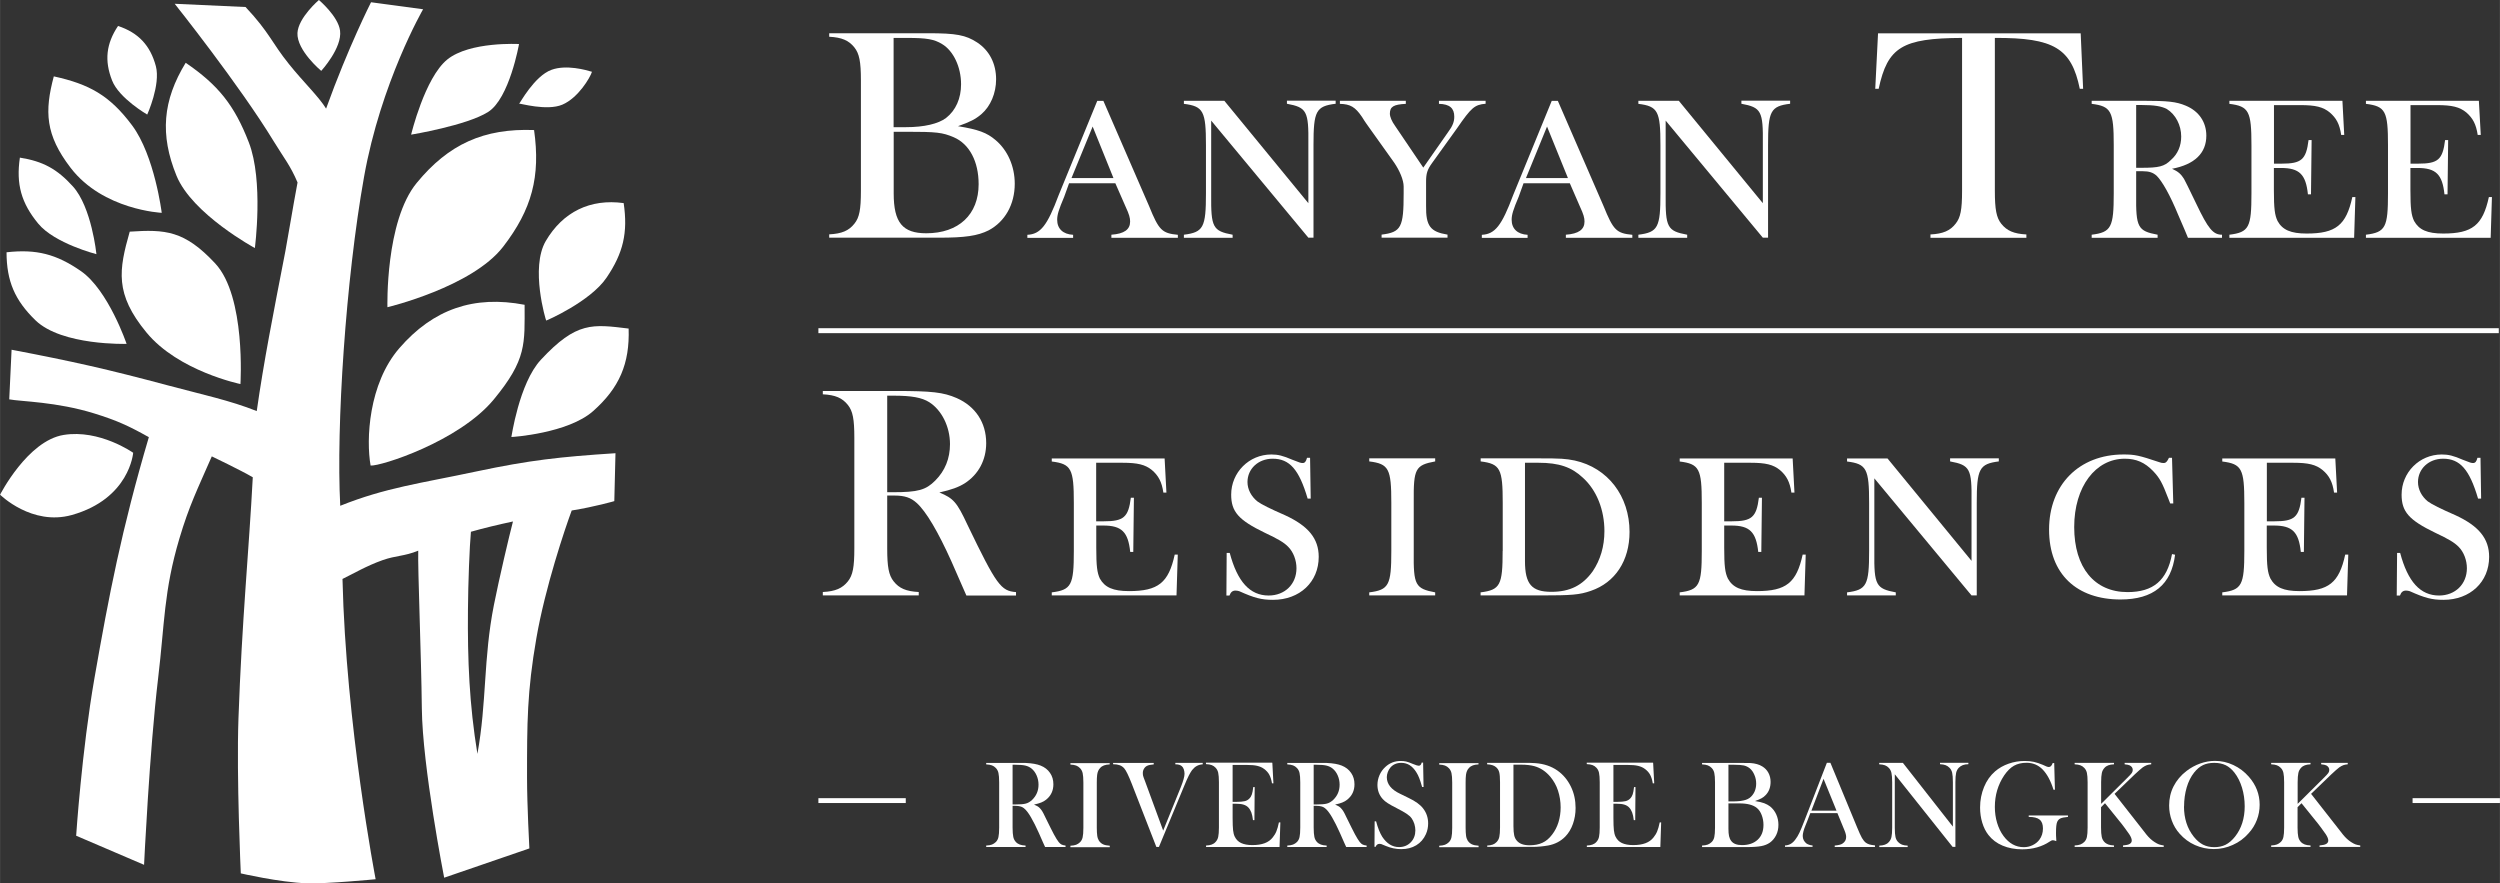 <?xml version="1.0" encoding="UTF-8"?>
<svg id="a" data-name="Layer 1" xmlns="http://www.w3.org/2000/svg" width="200" height="70.67" viewBox="0 0 277.56 98.08">
  <rect x="0" y="0" width="277.56" height="98.08" fill="#333333" stroke="none"/>
  <g>
    <path d="m37.76,56.16c5.07-2.03,8.95-2.5,15.1-3.81,5.95-1.26,9.29-1.63,15.47-2.03l-.13,5.32s-2.12.62-4.73,1.04c-.75,2.02-2.94,8.52-3.92,14.16-1.04,5.97-1.04,9.44-1.04,15.5,0,3.07.26,7.86.26,7.86l-9.46,3.25s-2.42-12.37-2.48-18.8c-.06-5.76-.46-15.49-.4-17.51-1.57.64-2.44.52-3.95,1.05-1.81.64-3.34,1.55-4.46,2.09.38,16.21,3.68,33.34,3.68,33.34,0,0-5.47.53-7.65.45-3.06-.11-7.32-1.1-7.32-1.1,0,0-.49-10.66-.26-17.2.38-10.84,1.18-18.87,1.59-26.78-1.33-.78-4.55-2.32-4.55-2.32-1.61,3.69-2.51,5.46-3.6,9.13-1.74,5.86-1.63,9.43-2.36,15.5-.96,8.05-1.56,20.72-1.56,20.72l-7.54-3.23s.62-9.4,2.03-17.49c1.61-9.21,3.01-16.5,6.04-26.76-2.24-1.26-3.59-1.87-6.04-2.63-4.21-1.31-8.13-1.32-9.46-1.57l.26-5.51c6.81,1.3,10.63,2.16,17.32,3.95,3.89,1.04,6.91,1.67,9.9,2.86.78-5.48,1.8-10.64,3.18-17.76.34-1.81.79-4.65,1.35-7.62-.78-1.86-1.56-2.79-2.62-4.53C26.59,9.45,19.39.42,19.39.42l7.87.36c2.68,2.86,2.88,3.93,4.83,6.35,1.56,1.95,3.29,3.59,4.11,4.93,2.45-6.81,4.99-11.81,4.99-11.81l5.78.78s-4.69,8.12-6.56,18.63c-2.03,11.41-3.1,27.69-2.64,36.48Zm19.18,1.74c-1.63.35-3.22.73-4.66,1.14-.15,1.57-.31,5.72-.33,8.67-.05,5.57.15,10.5,1.05,15.99,1.05-5.77.65-10.56,1.83-16.52.58-2.93,1.7-7.69,2.12-9.29Z" fill="#ffffff" stroke-width="0"/>
    <path d="m0,54.93s3.05-5.99,7.06-6.64c4-.65,7.72,1.98,7.72,1.98,0,0-.38,5.1-6.81,6.91-4.44,1.24-7.96-2.25-7.96-2.25Z" fill="#ffffff" stroke-width="0"/>
    <path d="m20.61,6.97c3.63,2.48,5.42,4.73,7.01,8.84,1.66,4.27.67,11.73.67,11.73,0,0-6.95-3.76-8.7-8.03-1.85-4.54-1.54-8.35,1.02-12.54Z" fill="#ffffff" stroke-width="0"/>
    <path d="m14.4,25.72c3.94-.26,6.07-.14,9.49,3.53,3.42,3.67,2.8,13.39,2.8,13.39,0,0-6.89-1.42-10.43-5.72-3.55-4.3-3.07-6.95-1.86-11.21Z" fill="#ffffff" stroke-width="0"/>
    <path d="m2.2,17.5c2.57.41,4.13,1.26,5.88,3.19,2.09,2.3,2.62,7.53,2.62,7.53,0,0-4.65-1.19-6.46-3.39-1.89-2.29-2.47-4.39-2.04-7.32Z" fill="#ffffff" stroke-width="0"/>
    <path d="m5.97,8.47c-1.04,3.9-.95,6.5,1.87,10.17,3.6,4.69,10.11,4.99,10.11,4.99,0,0-.79-6.36-3.29-9.71-2.5-3.35-4.78-4.58-8.69-5.44Z" fill="#ffffff" stroke-width="0"/>
    <path d="m.73,28.01c3.3-.37,5.52.2,8.25,2.09,3.05,2.12,5.07,8.08,5.07,8.08,0,0-7.18.22-10.11-2.61-2.3-2.23-3.21-4.35-3.22-7.55Z" fill="#ffffff" stroke-width="0"/>
    <path d="m13.09,2.88c2.27.75,3.59,2.16,4.21,4.47.54,2.06-.96,5.37-.96,5.37,0,0-3.13-1.81-3.9-3.78-.87-2.21-.66-4.08.66-6.06Z" fill="#ffffff" stroke-width="0"/>
    <path d="m35.4,0s2.14,1.8,2.35,3.4c.26,1.91-2.09,4.47-2.09,4.47,0,0-2.73-2.27-2.64-4.21.09-1.7,2.38-3.66,2.38-3.66Z" fill="#ffffff" stroke-width="0"/>
    <path d="m45.64,14.95s6.19-1.02,8.55-2.52c2.37-1.5,3.43-7.54,3.43-7.54,0,0-5.46-.31-7.97,1.72-2.5,2.04-4.01,8.34-4.01,8.34Z" fill="#ffffff" stroke-width="0"/>
    <path d="m59.29,14.43c.73,5.18-.24,8.82-3.43,12.96-3.45,4.48-12.85,6.72-12.85,6.72,0,0-.26-9.53,3.25-13.8,3.54-4.31,7.46-6.08,13.04-5.87Z" fill="#ffffff" stroke-width="0"/>
    <path d="m57.63,11.51c.06-.06,3.08.84,4.8.11,1.76-.75,3.08-2.99,3.29-3.65-.66-.2-2.84-.82-4.49-.22-1.91.69-3.54,3.77-3.6,3.77Z" fill="#ffffff" stroke-width="0"/>
    <path d="m41.14,51.69c1.09.1,9.82-2.67,13.68-7.34,3.68-4.46,3.42-6.19,3.42-10.51-5.63-1.08-10.15.48-13.91,4.82-3.42,3.95-3.7,10.15-3.19,13.03Z" fill="#ffffff" stroke-width="0"/>
    <path d="m56.77,48.52c0,.12.84-5.96,3.28-8.58,3.97-4.27,5.74-3.94,9.74-3.46.13,3.89-1.03,6.59-3.95,9.17-2.78,2.46-8.96,2.88-9.08,2.87Z" fill="#ffffff" stroke-width="0"/>
    <path d="m60.64,35.6c-.05-.05-1.79-5.86-.05-8.84,1.9-3.24,4.94-4.72,8.65-4.21.48,3.28-.04,5.54-1.91,8.29-1.8,2.65-6.68,4.77-6.69,4.75Z" fill="#ffffff" stroke-width="0"/>
  </g>
  <path d="m98.5,54.65v-10.72h.68c2.04,0,3.16.21,3.98.72,1.39.88,2.31,2.72,2.31,4.66,0,1.6-.55,2.96-1.64,4.05-1.05,1.05-1.91,1.29-4.7,1.29h-.65Zm0,.37h.82c1.12,0,1.81.24,2.45.82,1.06.95,2.39,3.23,3.85,6.47,1.19,2.72,1.26,2.89,1.67,3.81h5.51v-.38c-1.67-.13-2.15-.75-5.38-7.45-1.19-2.55-1.56-2.96-3.13-3.61,1.36-.31,2.11-.58,2.82-1.02,1.53-.99,2.38-2.59,2.38-4.46,0-2.28-1.19-4.08-3.27-5-1.5-.65-2.76-.79-6.84-.79h-8.03v.37c1.4.07,2.17.41,2.79,1.19.54.68.71,1.57.71,3.64v12.29c0,2.07-.17,2.96-.71,3.64-.62.78-1.39,1.12-2.79,1.19v.38h10.65v-.38c-1.4-.07-2.18-.41-2.79-1.19-.54-.68-.71-1.6-.71-3.64v-5.89Z" fill="#ffffff" stroke-width="0"/>
  <path d="m129.29,50.9h-12.52v.34c2.18.27,2.45.82,2.45,4.6v5.34c0,3.78-.27,4.32-2.45,4.59v.34h13.85l.14-4.53h-.34c-.68,3.13-1.84,4.05-5.07,4.05-1.77,0-2.69-.41-3.24-1.39-.3-.65-.4-1.36-.4-3.44v-2.45h.78c2.04,0,2.76.71,2.99,2.93h.34l.07-6.02h-.34c-.27,2.17-.79,2.62-3,2.62h-.85v-6.5h2.93c1.66,0,2.52.2,3.27.82.71.61,1.09,1.3,1.26,2.49h.34l-.2-3.78Z" fill="#ffffff" stroke-width="0"/>
  <path d="m136.16,66.12h.34c.14-.38.34-.55.68-.55.14,0,.31.04.41.07,1.67.75,2.45.96,3.75.96,2.96,0,5.07-1.98,5.07-4.77,0-2.04-1.16-3.44-3.75-4.63q-2.42-1.05-3.06-1.53c-.68-.55-1.1-1.33-1.1-2.15,0-1.46,1.19-2.59,2.8-2.59,1.87,0,2.93,1.19,3.88,4.43h.34l-.07-4.53h-.34c-.11.41-.24.58-.48.58-.2,0-.31-.03-1.16-.37-1.03-.44-1.57-.58-2.32-.58-2.48,0-4.46,2-4.46,4.46,0,1.9.82,2.82,3.71,4.22,1.53.72,2.15,1.09,2.62,1.57.58.58.92,1.5.92,2.38,0,1.77-1.29,3.03-3.09,3.03-2.08,0-3.47-1.53-4.32-4.73h-.34l-.03,4.73Z" fill="#ffffff" stroke-width="0"/>
  <path d="m154.47,61.18c0,3.78-.27,4.32-2.45,4.59v.34h7.32v-.34c-2.21-.41-2.42-.82-2.38-4.46v-5.62c-.03-3.64.17-4.05,2.38-4.46v-.34h-7.32v.34c2.18.27,2.45.82,2.45,4.6v5.34Z" fill="#ffffff" stroke-width="0"/>
  <path d="m169.31,51.38h1.5c2.28,0,3.68.48,4.94,1.67,1.53,1.39,2.38,3.57,2.38,5.92,0,1.7-.45,3.2-1.3,4.46-1.12,1.56-2.52,2.28-4.59,2.28-2.18,0-2.93-.85-2.93-3.4v-10.93Zm-2.48,9.8c0,3.78-.27,4.32-2.45,4.59v.34h6.7c3.41,0,4.29-.07,5.55-.51,2.69-.92,4.29-3.34,4.29-6.54,0-3.98-2.41-7.12-6.09-7.93-1.02-.2-1.46-.24-4.01-.24h-6.43v.34c2.18.27,2.45.82,2.45,4.6v5.34Z" fill="#ffffff" stroke-width="0"/>
  <path d="m199.02,50.9h-12.53v.34c2.18.27,2.45.82,2.45,4.6v5.34c0,3.78-.27,4.32-2.45,4.59v.34h13.85l.14-4.53h-.34c-.68,3.13-1.84,4.05-5.07,4.05-1.77,0-2.69-.41-3.23-1.39-.31-.65-.41-1.36-.41-3.44v-2.45h.79c2.04,0,2.75.71,2.99,2.93h.34l.07-6.02h-.34c-.27,2.17-.79,2.62-3,2.62h-.85v-6.5h2.93c1.67,0,2.52.2,3.27.82.71.61,1.09,1.3,1.26,2.49h.34l-.2-3.78Z" fill="#ffffff" stroke-width="0"/>
  <path d="m218.89,62.27l-9.33-11.37h-4.49v.34c2.18.27,2.45.82,2.45,4.6v5.34c0,3.78-.27,4.32-2.45,4.59v.34h5.41v-.34c-2.21-.41-2.42-.82-2.38-4.46v-8.2l10.79,13h.58v-10.28c0-3.78.28-4.32,2.45-4.6v-.34h-5.41v.34c2.22.41,2.42.82,2.38,4.46v6.57Z" fill="#ffffff" stroke-width="0"/>
  <path d="m241.15,50.83h-.34c-.21.44-.34.58-.61.58-.14,0-.31-.03-.48-.1-2.24-.75-2.69-.85-3.95-.85-4.94,0-8.27,3.37-8.27,8.34s3.1,7.76,7.93,7.76c3.64,0,5.65-1.64,6.06-4.97l-.34-.07c-.55,2.93-2.08,4.22-4.94,4.22-3.67,0-5.92-2.72-5.92-7.22s2.38-7.59,5.62-7.59c1.26,0,2.21.41,3.13,1.36.75.79,1.02,1.3,1.7,3.07l.21.54h.34l-.14-5.07Z" fill="#ffffff" stroke-width="0"/>
  <path d="m259.26,50.9h-12.53v.34c2.17.27,2.45.82,2.45,4.6v5.34c0,3.78-.28,4.32-2.45,4.59v.34h13.85l.14-4.53h-.34c-.68,3.13-1.84,4.05-5.07,4.05-1.77,0-2.69-.41-3.23-1.39-.31-.65-.41-1.36-.41-3.44v-2.45h.79c2.04,0,2.76.71,2.99,2.93h.34l.07-6.02h-.34c-.27,2.17-.78,2.62-2.99,2.62h-.85v-6.5h2.93c1.67,0,2.52.2,3.27.82.72.61,1.09,1.3,1.26,2.49h.34l-.2-3.78Z" fill="#ffffff" stroke-width="0"/>
  <path d="m266.12,66.12h.34c.13-.38.34-.55.68-.55.14,0,.31.04.41.07,1.67.75,2.45.96,3.74.96,2.96,0,5.07-1.98,5.07-4.77,0-2.04-1.16-3.44-3.75-4.63q-2.41-1.05-3.06-1.53c-.68-.55-1.09-1.33-1.09-2.15,0-1.46,1.19-2.59,2.79-2.59,1.87,0,2.93,1.19,3.88,4.43h.34l-.07-4.53h-.34c-.1.41-.24.58-.48.58-.2,0-.31-.03-1.16-.37-1.02-.44-1.57-.58-2.32-.58-2.49,0-4.46,2-4.46,4.46,0,1.9.82,2.82,3.71,4.22,1.53.72,2.14,1.09,2.62,1.57.58.58.92,1.5.92,2.38,0,1.77-1.3,3.03-3.09,3.03-2.08,0-3.47-1.53-4.32-4.73h-.34l-.04,4.73Z" fill="#ffffff" stroke-width="0"/>
  <path d="m99.21,14.63h1.4c3.37,0,4.01.07,5.28.61,1.74.75,2.76,2.69,2.76,5.21,0,3.37-2.21,5.45-5.82,5.45-2.62,0-3.61-1.19-3.61-4.42v-6.84Zm0-10.42h1.53c2.12,0,2.97.14,3.85.68,1.26.75,2.11,2.55,2.11,4.46,0,1.57-.58,2.9-1.67,3.75-.85.64-2.41,1.02-4.46,1.02h-1.36V4.21Zm-7.15-.51v.38c1.4.07,2.18.41,2.8,1.19.54.68.72,1.57.72,3.64v12.28c0,2.08-.17,2.96-.72,3.64-.61.78-1.4,1.12-2.8,1.19v.37h12.19c2.86,0,4.29-.2,5.52-.82,1.8-.96,2.89-2.86,2.89-5.17,0-1.94-.79-3.71-2.11-4.83-.99-.85-1.94-1.19-4.19-1.56,1.36-.48,1.94-.78,2.59-1.33,1.02-.88,1.64-2.32,1.64-3.88,0-1.74-.75-3.2-2.11-4.09-1.26-.82-2.32-1.02-5.45-1.02h-10.96Z" fill="#ffffff" stroke-width="0"/>
  <path d="m123.62,19.77h-4.66l2.35-5.72,2.31,5.72Zm7.15,6.64v-.34c-1.77-.17-2.11-.51-3.2-3.2l-5.07-11.67h-.68l-4.29,10.48c-1.26,3.37-2.01,4.32-3.47,4.39v.34h5.08v-.34c-1.13-.06-1.77-.68-1.77-1.67,0-.55.17-1.12.78-2.55l.54-1.5h5.14l1.13,2.58c.41.88.51,1.26.51,1.67,0,.88-.65,1.36-2.08,1.46v.34h7.39Z" fill="#ffffff" stroke-width="0"/>
  <path d="m145.26,22.56l-9.33-11.37h-4.49v.34c2.17.27,2.45.82,2.45,4.59v5.35c0,3.78-.28,4.32-2.45,4.59v.34h5.41v-.34c-2.21-.41-2.41-.82-2.38-4.46v-8.21l10.79,13h.57v-10.28c0-3.78.27-4.32,2.46-4.59v-.34h-5.41v.34c2.21.41,2.42.82,2.38,4.46v6.57Z" fill="#ffffff" stroke-width="0"/>
  <path d="m164.93,11.19h-5.17v.34c1.19.03,1.7.48,1.7,1.43,0,.54-.17,1.02-.68,1.7l-2.76,3.95-3.13-4.63c-.37-.51-.58-1.02-.58-1.36,0-.78.41-1.02,1.77-1.09v-.34h-7.32v.34c1.16.03,1.7.34,2.46,1.46.17.27.34.55.51.78l3.06,4.29c.61.89,1.05,1.94,1.05,2.65v.75c0,3.78-.27,4.32-2.45,4.59v.34h7.32v-.34c-1.91-.31-2.41-.95-2.38-3.2v-2.69c0-.88.13-1.33.68-2.08l2.76-3.84c1.57-2.28,1.94-2.62,3.17-2.72v-.34Z" fill="#ffffff" stroke-width="0"/>
  <path d="m174.08,19.77h-4.66l2.34-5.72,2.32,5.72Zm7.15,6.64v-.34c-1.77-.17-2.11-.51-3.2-3.2l-5.07-11.67h-.68l-4.29,10.48c-1.26,3.37-2.01,4.32-3.47,4.39v.34h5.08v-.34c-1.13-.06-1.77-.68-1.77-1.67,0-.55.17-1.12.78-2.55l.54-1.5h5.14l1.12,2.58c.41.88.51,1.26.51,1.67,0,.88-.65,1.36-2.07,1.46v.34h7.38Z" fill="#ffffff" stroke-width="0"/>
  <path d="m195.72,22.56l-9.33-11.37h-4.49v.34c2.18.27,2.45.82,2.45,4.59v5.35c0,3.78-.27,4.32-2.45,4.59v.34h5.42v-.34c-2.22-.41-2.42-.82-2.39-4.46v-8.21l10.79,13h.58v-10.28c0-3.78.27-4.32,2.45-4.59v-.34h-5.41v.34c2.21.41,2.42.82,2.38,4.46v6.57Z" fill="#ffffff" stroke-width="0"/>
  <path d="m217.84,21.2c0,2.08-.17,2.96-.72,3.64-.61.78-1.39,1.12-2.79,1.19v.37h10.65v-.37c-1.39-.07-2.17-.41-2.79-1.19-.54-.68-.71-1.6-.71-3.64V4.21c6.57-.03,8.51,1.16,9.43,5.65h.37l-.27-6.16h-22.5l-.31,6.16h.38c.99-4.63,2.62-5.62,9.26-5.65v16.98Z" fill="#ffffff" stroke-width="0"/>
  <path d="m237.17,18.64v-6.98h.61c1.43,0,2.21.14,2.79.44.99.61,1.6,1.81,1.6,3.06,0,1.02-.37,1.94-1.16,2.62-.72.71-1.33.85-3.24.85h-.61Zm-4.94-7.45v.34c2.17.27,2.45.82,2.45,4.59v5.35c0,3.78-.28,4.32-2.45,4.59v.34h7.32v-.34c-2.21-.41-2.42-.82-2.38-4.46v-2.59h.71c.72,0,1.16.14,1.57.51.61.61,1.47,2.11,2.38,4.32l.75,1.74.34.82h3.78v-.34c-.99,0-1.53-.65-2.86-3.44-.92-1.91-1.19-2.45-1.36-2.76-.34-.54-.65-.82-1.33-1.12,2.52-.48,3.81-1.74,3.81-3.68,0-1.5-.82-2.72-2.29-3.33-1.05-.44-1.97-.54-4.76-.54h-5.69Z" fill="#ffffff" stroke-width="0"/>
  <path d="m260.05,11.19h-12.53v.34c2.17.27,2.45.82,2.45,4.59v5.35c0,3.78-.27,4.32-2.45,4.59v.34h13.85l.14-4.52h-.34c-.68,3.13-1.84,4.05-5.07,4.05-1.77,0-2.69-.41-3.23-1.39-.31-.65-.41-1.36-.41-3.44v-2.45h.79c2.04,0,2.76.71,2.99,2.93h.34l.07-6.03h-.34c-.27,2.18-.79,2.62-2.99,2.62h-.85v-6.5h2.93c1.67,0,2.52.2,3.27.82.72.62,1.09,1.29,1.26,2.49h.34l-.2-3.78Z" fill="#ffffff" stroke-width="0"/>
  <path d="m275.21,11.19h-12.53v.34c2.18.27,2.45.82,2.45,4.59v5.35c0,3.78-.27,4.32-2.45,4.59v.34h13.85l.14-4.52h-.34c-.68,3.13-1.84,4.05-5.07,4.05-1.77,0-2.68-.41-3.23-1.39-.31-.65-.41-1.36-.41-3.44v-2.45h.79c2.04,0,2.76.71,2.99,2.93h.34l.07-6.03h-.34c-.27,2.18-.78,2.62-2.99,2.62h-.85v-6.5h2.93c1.67,0,2.52.2,3.27.82.71.62,1.08,1.29,1.26,2.49h.34l-.21-3.78Z" fill="#ffffff" stroke-width="0"/>
  <polygon points="90.86 89.16 90.86 88.62 100.56 88.62 100.56 89.16 90.86 89.16 90.86 89.16" fill="#ffffff" stroke-width="0"/>
  <polygon points="267.86 89.16 267.86 88.62 277.56 88.62 277.56 89.16 267.86 89.16 267.86 89.16" fill="#ffffff" stroke-width="0"/>
  <polygon points="90.86 36.99 90.86 36.44 277.43 36.44 277.43 36.99 90.86 36.99 90.86 36.99" fill="#ffffff" stroke-width="0"/>
  <g>
    <path d="m112.42,89.47v2.42c0,.46.03.81.08,1.04.05.23.15.41.29.56.12.13.27.22.43.28.16.06.37.1.64.11v.16h-4.37v-.16c.26-.01.48-.05.64-.11.16-.06.3-.16.43-.28.15-.15.24-.33.29-.55s.08-.57.08-1.04v-5.04c0-.47-.03-.82-.08-1.04s-.15-.41-.29-.55c-.12-.13-.27-.23-.43-.29s-.38-.1-.64-.11v-.16h3.29c.55,0,.91,0,1.09,0,.71.03,1.26.13,1.66.29.45.18.8.45,1.05.82.25.36.37.78.37,1.26,0,.71-.27,1.28-.81,1.71-.16.13-.34.23-.54.31-.2.08-.46.16-.8.23.27.11.48.23.61.36.1.1.2.22.29.36s.22.4.39.76c.41.83.71,1.44.92,1.83.21.39.38.66.52.84.11.14.22.24.33.29.11.05.25.09.44.11v.16h-2.27c-.11-.25-.19-.41-.22-.48l-.48-1.09c-.29-.65-.58-1.23-.87-1.73-.29-.5-.56-.84-.8-1.02-.12-.09-.25-.16-.4-.19s-.31-.06-.52-.06h-.33Zm0-.15h.26c.57,0,.97-.03,1.21-.1.24-.06.47-.2.69-.4.48-.46.72-1.02.72-1.7,0-.36-.07-.7-.21-1.02-.14-.32-.33-.58-.58-.78-.19-.15-.42-.26-.68-.32s-.64-.09-1.13-.09h-.28v4.4Z" fill="#ffffff" stroke-width="0"/>
    <path d="m123.2,84.71v.16c-.26.01-.47.05-.63.11-.16.06-.31.15-.43.29-.18.18-.29.44-.33.76-.03.24-.04.52-.04.83v5.04c0,.38.02.68.05.9s.1.39.18.53c.12.18.27.32.46.41s.44.14.75.16v.16h-4.37v-.16c.26-.01.48-.05.64-.11.16-.06.3-.16.43-.28.15-.15.24-.33.29-.55s.08-.57.08-1.04v-5.04c0-.47-.03-.82-.08-1.04s-.15-.41-.29-.55c-.12-.13-.27-.23-.43-.29s-.38-.1-.64-.11v-.16h4.37Z" fill="#ffffff" stroke-width="0"/>
    <path d="m123.58,84.71h4.51v.16c-.34.03-.59.08-.74.16-.14.07-.25.17-.34.32s-.13.3-.13.47c0,.12.01.22.03.31s.09.29.21.59l2.02,5.5,1.96-4.83c.27-.68.41-1.17.41-1.48,0-.17-.03-.33-.08-.49s-.13-.27-.22-.35c-.09-.08-.19-.13-.3-.16s-.25-.05-.42-.05v-.16h3.04v.16c-.25.02-.47.08-.65.18-.19.1-.36.25-.53.46-.11.15-.23.35-.36.6-.13.25-.3.64-.52,1.17l-2.8,6.76h-.29l-2.72-6.99c-.36-.92-.64-1.5-.85-1.74-.14-.15-.3-.27-.5-.34-.2-.07-.44-.11-.73-.11v-.16Z" fill="#ffffff" stroke-width="0"/>
    <path d="m141.26,84.71l.12,2.26h-.16c-.06-.38-.16-.69-.29-.94s-.33-.47-.59-.66c-.21-.16-.47-.27-.76-.34s-.68-.1-1.16-.1h-1.57v4.1h.41c.42,0,.73-.03.94-.08s.38-.15.51-.29c.13-.13.22-.29.28-.47.06-.18.11-.45.15-.8h.16s-.03,3.67-.03,3.67h-.16c-.04-.35-.1-.63-.18-.85-.08-.21-.19-.4-.33-.55-.14-.15-.31-.25-.53-.32s-.5-.1-.83-.1h-.39v1.57c0,.62.02,1.08.05,1.36s.09.52.18.71c.16.33.39.57.71.72.32.15.74.23,1.25.23.55,0,1-.07,1.37-.21s.67-.35.9-.65c.16-.2.3-.42.4-.67.1-.25.2-.58.28-.99h.16s-.09,2.73-.09,2.73h-8.16v-.16c.26-.01.47-.05.63-.11.16-.06.31-.15.43-.29.14-.15.24-.33.29-.56.05-.23.08-.57.08-1.04v-5.04c0-.46-.03-.81-.08-1.04-.05-.23-.15-.41-.29-.56-.12-.13-.27-.23-.43-.29-.16-.06-.38-.1-.64-.11v-.16h7.35Z" fill="#ffffff" stroke-width="0"/>
    <path d="m145.85,89.47v2.42c0,.46.03.81.08,1.04.05.23.15.41.29.56.12.13.27.22.43.28.16.06.37.1.64.11v.16h-4.37v-.16c.26-.01.48-.05.64-.11.16-.06.3-.16.43-.28.15-.15.24-.33.29-.55s.08-.57.08-1.04v-5.04c0-.47-.03-.82-.08-1.04s-.15-.41-.29-.55c-.12-.13-.27-.23-.43-.29s-.38-.1-.64-.11v-.16h3.29c.55,0,.91,0,1.09,0,.71.03,1.26.13,1.66.29.45.18.8.45,1.05.82.25.36.37.78.37,1.26,0,.71-.27,1.28-.81,1.71-.16.13-.34.23-.54.31-.2.08-.46.16-.8.23.27.11.48.23.61.36.1.1.2.22.29.36s.22.4.39.76c.41.83.71,1.44.92,1.83.21.39.38.66.52.84.11.14.22.24.33.29.11.05.25.09.44.11v.16h-2.27c-.11-.25-.19-.41-.22-.48l-.48-1.09c-.29-.65-.58-1.23-.87-1.73-.29-.5-.56-.84-.8-1.02-.12-.09-.25-.16-.4-.19s-.31-.06-.52-.06h-.33Zm0-.15h.26c.57,0,.97-.03,1.21-.1.24-.06.47-.2.69-.4.48-.46.72-1.02.72-1.7,0-.36-.07-.7-.21-1.02-.14-.32-.33-.58-.58-.78-.19-.15-.42-.26-.68-.32s-.64-.09-1.13-.09h-.28v4.4Z" fill="#ffffff" stroke-width="0"/>
    <path d="m152.6,94.01l.02-2.82h.16c.19.73.42,1.29.68,1.71.5.76,1.12,1.15,1.87,1.15.52,0,.96-.18,1.3-.53s.51-.8.51-1.33c0-.23-.04-.47-.11-.71-.08-.24-.18-.45-.3-.62-.13-.18-.32-.35-.56-.51-.24-.16-.61-.37-1.1-.62-.43-.22-.76-.4-.99-.55-.23-.15-.42-.3-.56-.46-.39-.43-.59-.95-.59-1.57,0-.38.08-.74.23-1.09.15-.35.37-.65.64-.9.48-.45,1.05-.67,1.72-.67.21,0,.41.02.59.06s.43.13.73.26c.23.09.38.15.46.17s.16.04.22.04c.16,0,.27-.12.32-.35h.16l.05,2.71h-.16c-.12-.43-.23-.76-.32-.99s-.19-.44-.32-.64c-.22-.36-.47-.62-.74-.79-.27-.17-.58-.26-.93-.26-.51,0-.91.17-1.21.52-.12.14-.22.31-.29.5-.07.19-.11.38-.11.57,0,.76.49,1.38,1.47,1.84l.96.47c.74.35,1.28.74,1.6,1.16.37.47.56,1.03.56,1.66,0,.42-.08.82-.25,1.2-.24.53-.59.94-1.07,1.23s-1.03.43-1.67.43c-.59,0-1.15-.12-1.7-.35-.28-.12-.45-.19-.51-.21s-.12-.03-.18-.03c-.22,0-.37.11-.45.33h-.16Z" fill="#ffffff" stroke-width="0"/>
    <path d="m164.15,84.71v.16c-.26.01-.47.05-.63.11-.16.06-.31.15-.43.29-.18.18-.29.44-.33.76-.03.24-.04.52-.04.83v5.04c0,.38.02.68.05.9s.1.39.18.53c.12.18.27.32.46.41s.44.14.75.16v.16h-4.37v-.16c.26-.01.48-.05.64-.11.16-.06.3-.16.43-.28.15-.15.24-.33.29-.55s.08-.57.08-1.04v-5.04c0-.47-.03-.82-.08-1.04s-.15-.41-.29-.55c-.12-.13-.27-.23-.43-.29s-.38-.1-.64-.11v-.16h4.37Z" fill="#ffffff" stroke-width="0"/>
    <path d="m165.1,93.88c.26-.01.48-.05.64-.11s.3-.15.43-.29c.14-.15.24-.33.29-.56.05-.23.08-.57.08-1.04v-5.04c0-.5-.03-.87-.09-1.1-.06-.23-.18-.42-.36-.57-.22-.19-.55-.29-.98-.31v-.16h3.76c.83,0,1.37,0,1.59.03.96.07,1.78.35,2.45.82.64.45,1.13,1.04,1.49,1.77s.53,1.53.53,2.39c0,.63-.1,1.22-.3,1.78-.2.56-.48,1.02-.84,1.39-.51.52-1.14.85-1.89.99-.57.1-1.14.16-1.73.16h-5.05v-.16Zm2.93-8.96v6.79c0,.45.03.79.08,1.02s.14.43.28.59c.29.36.77.53,1.42.53.56,0,1.04-.09,1.44-.28.4-.18.75-.48,1.07-.9.31-.4.55-.86.71-1.38.16-.52.24-1.07.24-1.65,0-.65-.1-1.26-.29-1.85s-.48-1.09-.84-1.53c-.51-.61-1.11-1.01-1.81-1.2-.38-.1-.87-.16-1.46-.16h-.83Z" fill="#ffffff" stroke-width="0"/>
    <path d="m183.54,84.71l.12,2.26h-.16c-.06-.38-.16-.69-.29-.94s-.33-.47-.59-.66c-.21-.16-.47-.27-.76-.34s-.68-.1-1.16-.1h-1.57v4.1h.41c.42,0,.73-.03.94-.08s.38-.15.51-.29c.13-.13.22-.29.28-.47.06-.18.11-.45.15-.8h.16s-.03,3.67-.03,3.67h-.16c-.04-.35-.1-.63-.18-.85-.08-.21-.19-.4-.33-.55-.14-.15-.31-.25-.53-.32s-.5-.1-.83-.1h-.39v1.57c0,.62.02,1.08.05,1.36s.09.52.18.71c.16.33.39.57.71.72.32.15.74.23,1.25.23.55,0,1-.07,1.37-.21s.67-.35.9-.65c.16-.2.3-.42.4-.67.1-.25.2-.58.28-.99h.16s-.09,2.73-.09,2.73h-8.16v-.16c.26-.01.47-.05.63-.11.16-.06.31-.15.43-.29.14-.15.24-.33.29-.56.05-.23.08-.57.08-1.04v-5.04c0-.46-.03-.81-.08-1.04-.05-.23-.15-.41-.29-.56-.12-.13-.27-.23-.43-.29-.16-.06-.38-.1-.64-.11v-.16h7.35Z" fill="#ffffff" stroke-width="0"/>
    <path d="m188.97,94.04v-.16c.26-.01.48-.05.64-.11.16-.06.3-.16.43-.28.15-.15.24-.33.29-.55s.08-.57.08-1.04v-5.04c0-.47-.03-.82-.08-1.04s-.15-.41-.29-.55c-.12-.13-.27-.23-.43-.29s-.38-.1-.64-.11v-.16h4.49c.46,0,.75,0,.9.01.52.04.95.16,1.29.37.3.18.53.42.69.72.16.3.24.63.24,1,0,.6-.18,1.09-.55,1.47-.13.14-.28.26-.45.35s-.41.2-.73.31c.44.07.78.15,1.02.24s.46.21.66.36c.29.24.52.53.68.89.16.35.24.73.24,1.15s-.08.79-.25,1.14c-.17.34-.4.62-.69.83-.27.19-.59.32-.96.39-.37.07-.89.11-1.57.11h-5Zm2.93-9.12v4.06h.55c.26,0,.53-.02.81-.05.24-.04.44-.08.58-.13.15-.05.28-.12.41-.21.23-.17.41-.4.54-.67.12-.27.19-.57.19-.9,0-.35-.06-.68-.2-.99-.13-.31-.3-.55-.52-.73-.19-.15-.4-.25-.64-.31-.24-.05-.6-.08-1.09-.08h-.64Zm0,4.27v2.82c0,.34.02.62.07.83.05.21.13.39.24.53.23.31.63.46,1.2.46.73,0,1.31-.2,1.74-.6.43-.4.64-.95.64-1.64,0-.4-.07-.76-.2-1.1s-.31-.6-.53-.78c-.41-.34-1.05-.51-1.93-.51h-1.22Z" fill="#ffffff" stroke-width="0"/>
    <path d="m208.19,94.04h-4.49v-.16c.41-.04.69-.1.85-.21.28-.18.42-.42.42-.74,0-.19-.06-.44-.19-.75l-.12-.29-.66-1.61h-3.01l-.36.94-.17.42c-.21.5-.31.9-.31,1.18,0,.17.04.33.11.47.08.15.18.26.3.36.18.12.41.2.68.22v.16h-3.06v-.16c.24-.01.45-.07.64-.18s.36-.27.53-.51c.15-.19.29-.43.43-.72.14-.29.32-.73.55-1.32l2.5-6.45h.39l2.97,7.18c.22.54.4.93.53,1.16s.28.41.43.53c.11.08.23.14.38.19s.35.08.64.11v.16Zm-4.29-4.03l-1.44-3.54-1.35,3.54h2.79Z" fill="#ffffff" stroke-width="0"/>
    <path d="m210.37,85.95v5.95c0,.47.03.82.08,1.04.05.22.15.41.29.55.13.13.27.23.43.29.16.06.37.1.63.11v.16h-3.15v-.16c.26-.01.47-.05.63-.11.16-.06.31-.15.43-.29.14-.15.24-.33.29-.56.05-.23.08-.57.08-1.04v-5.04c0-.46-.03-.8-.08-1.03-.05-.23-.15-.41-.29-.56-.12-.13-.27-.23-.43-.29-.16-.06-.38-.1-.64-.11v-.16h2.63l5.55,7.08v-4.94c0-.47-.03-.82-.08-1.04-.05-.22-.15-.41-.29-.55-.13-.13-.27-.23-.43-.29-.16-.06-.37-.1-.63-.11v-.16h3.15v.16c-.46,0-.81.13-1.07.4-.14.15-.24.33-.29.56-.05.23-.08.57-.08,1.03v7.19h-.31l-6.44-8.09Z" fill="#ffffff" stroke-width="0"/>
    <path d="m228.07,84.71l.08,2.97h-.16c-.31-1-.72-1.75-1.21-2.25s-1.09-.74-1.78-.74c-.54,0-1.01.11-1.4.33-.39.22-.75.58-1.09,1.08-.68,1.02-1.03,2.18-1.03,3.49,0,.62.08,1.21.25,1.77s.4,1.04.72,1.47c.61.82,1.36,1.23,2.24,1.23.35,0,.67-.07.98-.22s.56-.35.75-.6c.27-.36.4-.78.4-1.26,0-.45-.12-.78-.37-.98-.24-.2-.65-.3-1.21-.3v-.16h4.36v.16c-.4.04-.68.09-.84.17-.16.08-.28.2-.36.39-.09.2-.13.6-.13,1.2,0,.16,0,.42.03.77v.16c-.16-.06-.29-.1-.37-.1-.1,0-.23.05-.38.16-.4.27-.86.48-1.38.63s-1.08.22-1.66.22c-.8,0-1.53-.14-2.17-.41-.65-.27-1.17-.67-1.57-1.18-.3-.38-.53-.84-.69-1.37-.16-.53-.24-1.09-.24-1.68,0-.82.15-1.57.44-2.28s.7-1.28,1.23-1.74c.43-.37.93-.65,1.5-.85s1.16-.3,1.79-.3c.36,0,.7.03,1.01.1.31.07.64.18,1,.33l.4.18c.1.04.19.06.27.06.18,0,.32-.15.42-.44h.18Z" fill="#ffffff" stroke-width="0"/>
    <path d="m233.25,89.28l2.89-2.87c.29-.28.47-.48.54-.58.07-.1.11-.22.11-.34,0-.22-.11-.39-.33-.51-.11-.05-.31-.1-.57-.12v-.16h2.95v.16c-.2.02-.37.05-.5.1-.13.05-.28.13-.44.24-.18.13-.48.4-.92.81l-2.21,2.13,3.15,4.02.39.5c.29.36.59.63.9.83.19.12.35.21.49.26s.32.09.53.12v.16h-4.52v-.16c.34-.03.59-.08.74-.17s.23-.21.23-.38c0-.18-.09-.41-.28-.7-.09-.14-.26-.37-.51-.71s-.46-.61-.64-.82l-1.54-1.91-.44.44v2.26c0,.46.03.81.08,1.04.05.23.15.41.29.56.12.13.27.22.43.28.16.06.37.1.64.11v.16h-4.37v-.16c.26-.01.48-.05.64-.11.16-.06.3-.16.43-.28.15-.15.24-.33.29-.55s.08-.57.08-1.04v-5.04c0-.47-.03-.82-.08-1.04s-.15-.41-.29-.55c-.12-.13-.27-.23-.43-.29s-.38-.1-.64-.11v-.16h4.37v.16c-.26.01-.47.05-.63.11-.16.06-.31.15-.43.29-.14.15-.24.33-.29.56-.05.23-.08.57-.08,1.04v2.43Z" fill="#ffffff" stroke-width="0"/>
    <path d="m240.83,89.44c0-.77.16-1.48.49-2.13s.81-1.23,1.44-1.71c.47-.36.98-.64,1.52-.83.54-.19,1.09-.29,1.64-.29.7,0,1.38.15,2.04.46.66.31,1.23.74,1.72,1.3.8.91,1.2,1.95,1.2,3.11,0,.58-.1,1.15-.31,1.69-.21.54-.51,1.04-.92,1.48-.49.56-1.07.99-1.75,1.29-.67.31-1.38.46-2.11.46s-1.42-.15-2.08-.44-1.23-.72-1.71-1.26c-.38-.42-.67-.91-.87-1.45-.2-.54-.3-1.1-.3-1.69Zm1.65.1c0,1.32.36,2.44,1.08,3.35.32.41.67.7,1.03.89.36.18.78.28,1.25.28s.9-.09,1.26-.27c.36-.18.71-.48,1.04-.89.72-.91,1.08-2.04,1.08-3.37,0-.73-.1-1.43-.3-2.08-.2-.65-.48-1.21-.84-1.67-.29-.37-.62-.65-.97-.82-.36-.17-.78-.26-1.27-.26s-.9.08-1.25.25c-.35.17-.68.44-.98.82-.36.45-.64,1.01-.83,1.66s-.29,1.36-.29,2.11Z" fill="#ffffff" stroke-width="0"/>
    <path d="m255.07,89.28l2.89-2.87c.29-.28.47-.48.54-.58.07-.1.11-.22.11-.34,0-.22-.11-.39-.33-.51-.11-.05-.31-.1-.57-.12v-.16h2.95v.16c-.2.02-.37.05-.5.1-.13.05-.28.13-.44.24-.18.13-.48.4-.92.81l-2.21,2.13,3.15,4.02.39.5c.29.36.59.63.9.83.19.12.35.21.49.26s.32.09.53.12v.16h-4.52v-.16c.34-.03.59-.08.74-.17s.23-.21.23-.38c0-.18-.09-.41-.28-.7-.09-.14-.26-.37-.51-.71s-.46-.61-.64-.82l-1.54-1.91-.44.44v2.26c0,.46.03.81.08,1.04.05.23.15.41.29.56.12.13.27.22.43.28.16.06.37.1.64.11v.16h-4.37v-.16c.26-.01.48-.05.64-.11.16-.06.3-.16.43-.28.15-.15.24-.33.29-.55s.08-.57.08-1.04v-5.04c0-.47-.03-.82-.08-1.04s-.15-.41-.29-.55c-.12-.13-.27-.23-.43-.29s-.38-.1-.64-.11v-.16h4.37v.16c-.26.01-.47.05-.63.11-.16.06-.31.15-.43.29-.14.15-.24.33-.29.56-.05.23-.08.57-.08,1.04v2.43Z" fill="#ffffff" stroke-width="0"/>
  </g>
</svg>